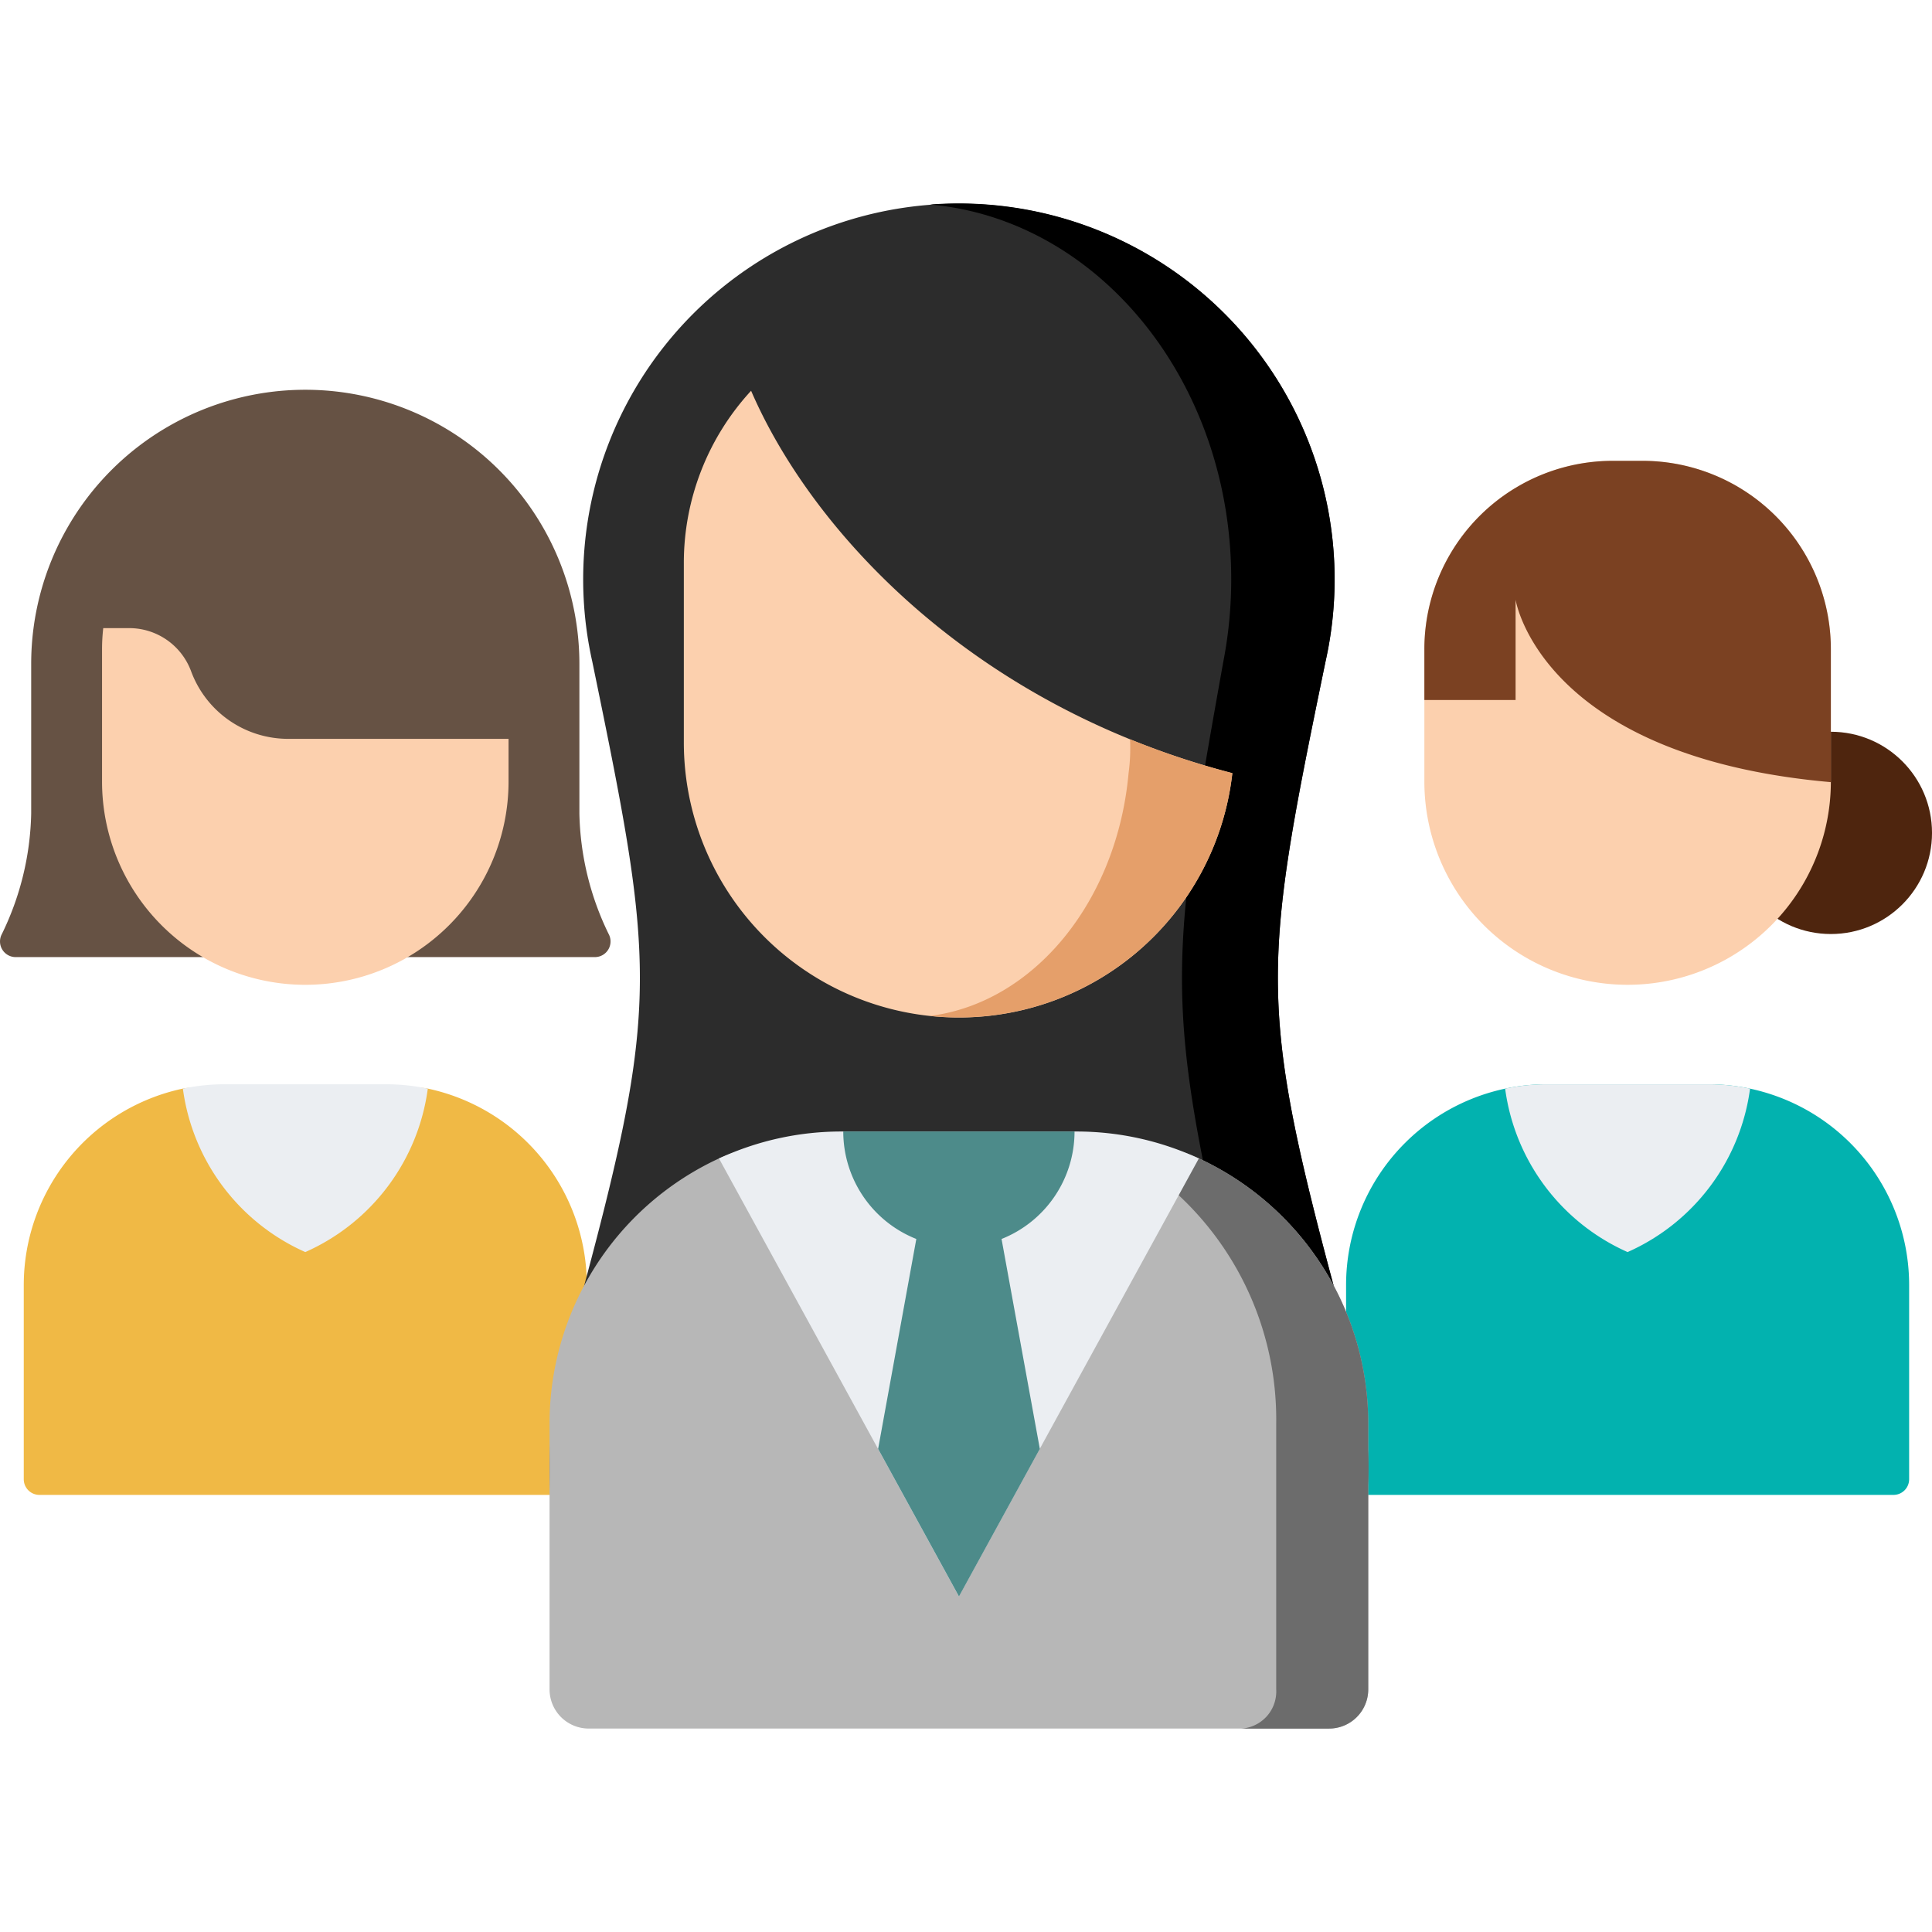 <svg height="140" viewBox="0 0 140 140" width="140" xmlns="http://www.w3.org/2000/svg" xmlns:xlink="http://www.w3.org/1999/xlink"><clipPath id="a"><path d="m0 0h140v140h-140z"/></clipPath><g clip-path="url(#a)"><path d="m27.972 79.117h-11.7c-1.037 0-2.049-.438-3.024-.232a14.556 14.556 0 0 0 -11.526 14.236v14.07a1.135 1.135 0 0 0 1.135 1.135h38.531a1.135 1.135 0 0 0 1.135-1.135v-14.07a14.556 14.556 0 0 0 -11.523-14.237c-.979-.206-1.991.233-3.028.233z" fill="#f0b945"/><path d="m41.985 58.951v-10.845a19.862 19.862 0 0 0 -19.862-19.862 19.862 19.862 0 0 0 -19.863 19.862v10.845a20.79 20.79 0 0 1 -2.127 8.739 1.134 1.134 0 0 0 1 1.665h41.977a1.134 1.134 0 0 0 1-1.665 20.79 20.79 0 0 1 -2.125-8.739z" fill="#665244"/><path d="m36.851 53.541v3.094a14.728 14.728 0 0 1 -29.456 0v-9.587a13.568 13.568 0 0 1 .087-1.532h1.881a4.782 4.782 0 0 1 4.484 3.124 7.5 7.5 0 0 0 7.038 4.9h15.966z" fill="#fcd0ae"/><path d="m31 78.887a14.594 14.594 0 0 0 -3.024-.317h-11.7a14.611 14.611 0 0 0 -3.024.317 15.148 15.148 0 0 0 8.871 11.843 15.148 15.148 0 0 0 8.877-11.843z" fill="#ebeef2"/><circle cx="7.329" cy="7.329" fill="#4e250e" r="7.329" transform="translate(125.343 53.025)"/><path d="m117.943 71.362a14.728 14.728 0 0 1 -14.728-14.728v-9.586a13.654 13.654 0 0 1 13.654-13.654h2.148a13.654 13.654 0 0 1 13.654 13.654v9.586a14.728 14.728 0 0 1 -14.728 14.728z" fill="#fcd0ae"/><path d="m123.792 78.57h-11.7a14.551 14.551 0 0 0 -14.55 14.551v14.07a1.135 1.135 0 0 0 1.135 1.135h38.531a1.135 1.135 0 0 0 1.135-1.135v-14.07a14.551 14.551 0 0 0 -14.551-14.551z" fill="#02b2af"/><path d="m132.671 47.049v9.629c-21.071-1.858-22.846-13.221-22.846-13.221v7.267h-6.61v-3.676a13.653 13.653 0 0 1 13.654-13.654h2.148a13.653 13.653 0 0 1 13.654 13.655z" fill="#7b4122"/><path d="m126.816 78.887a14.594 14.594 0 0 0 -3.024-.317h-11.7a14.611 14.611 0 0 0 -3.024.317 15.148 15.148 0 0 0 8.873 11.843 15.148 15.148 0 0 0 8.875-11.843z" fill="#ebeef2"/><path d="m97.941 97.955c-6.847-24.985-6.7-26.7-1.887-50.023a27.226 27.226 0 1 0 -53.137 0c4.809 23.319 4.96 25.039-1.887 50.023a29.667 29.667 0 0 0 -1.207 8.394c0 16.382 13.28 12.426 29.662 12.426s29.662 3.956 29.662-12.426a29.667 29.667 0 0 0 -1.206-8.394z" fill="#2c2c2c"/><path d="m97.941 97.955c-6.847-24.985-6.7-26.7-1.887-50.023a27.242 27.242 0 0 0 -26.569-33.19q-1.055 0-2.091.079c12.206 1.068 21.825 12.814 21.825 27.147a31.3 31.3 0 0 1 -.57 5.964c-4.175 23.319-4.307 25.038 1.638 50.023a33.863 33.863 0 0 1 1.048 8.394c0 9.884-4.2 12.364-10.654 12.776 10.832.374 18.467-.356 18.467-12.776a29.677 29.677 0 0 0 -1.207-8.394z"/><path d="m77.99 82.54h-17.01c-3.252 0-6.332.186-9.084 1.5a21.159 21.159 0 0 0 -12.073 19.11v19.27a2.838 2.838 0 0 0 2.838 2.838h53.649a2.838 2.838 0 0 0 2.838-2.838v-19.27a21.161 21.161 0 0 0 -12.22-19.183c-2.716-1.267-5.744-1.427-8.938-1.427z" fill="#b7b7b7"/><path d="m77.99 82.54h-4.29a16.959 16.959 0 0 1 11.713 4.072 22.2 22.2 0 0 1 7.066 16.539v19.27a2.693 2.693 0 0 1 -2.519 2.838h6.35a2.838 2.838 0 0 0 2.838-2.838v-19.271a21.161 21.161 0 0 0 -12.22-19.183c-2.716-1.267-5.744-1.427-8.938-1.427z" fill="#6c6c6c"/><path d="m89.3 56.025a19.936 19.936 0 0 1 -39.747-2.235v-12.974a18.409 18.409 0 0 1 4.874-12.5c4.539 10.489 16.373 22.913 34.873 27.709z" fill="#fcd0ae"/><path d="m81.887 53.568a13.411 13.411 0 0 1 -.106 2.457c-.836 9.275-6.842 16.632-14.381 17.593a20.223 20.223 0 0 0 2.09.109 19.936 19.936 0 0 0 19.81-17.7 58.9 58.9 0 0 1 -7.413-2.459z" fill="#e59f6a"/><path d="m69.485 115.685 17.387-31.737a21.07 21.07 0 0 0 -8.882-1.955h-17.01a21.067 21.067 0 0 0 -8.88 1.955z" fill="#ebeef2"/><path d="m72.576 89.781a8.38 8.38 0 0 0 5.289-7.789h-16.759a8.381 8.381 0 0 0 5.294 7.789l-2.768 15.21 5.859 10.694 5.859-10.694z" fill="#4d8b8a"/></g></svg>